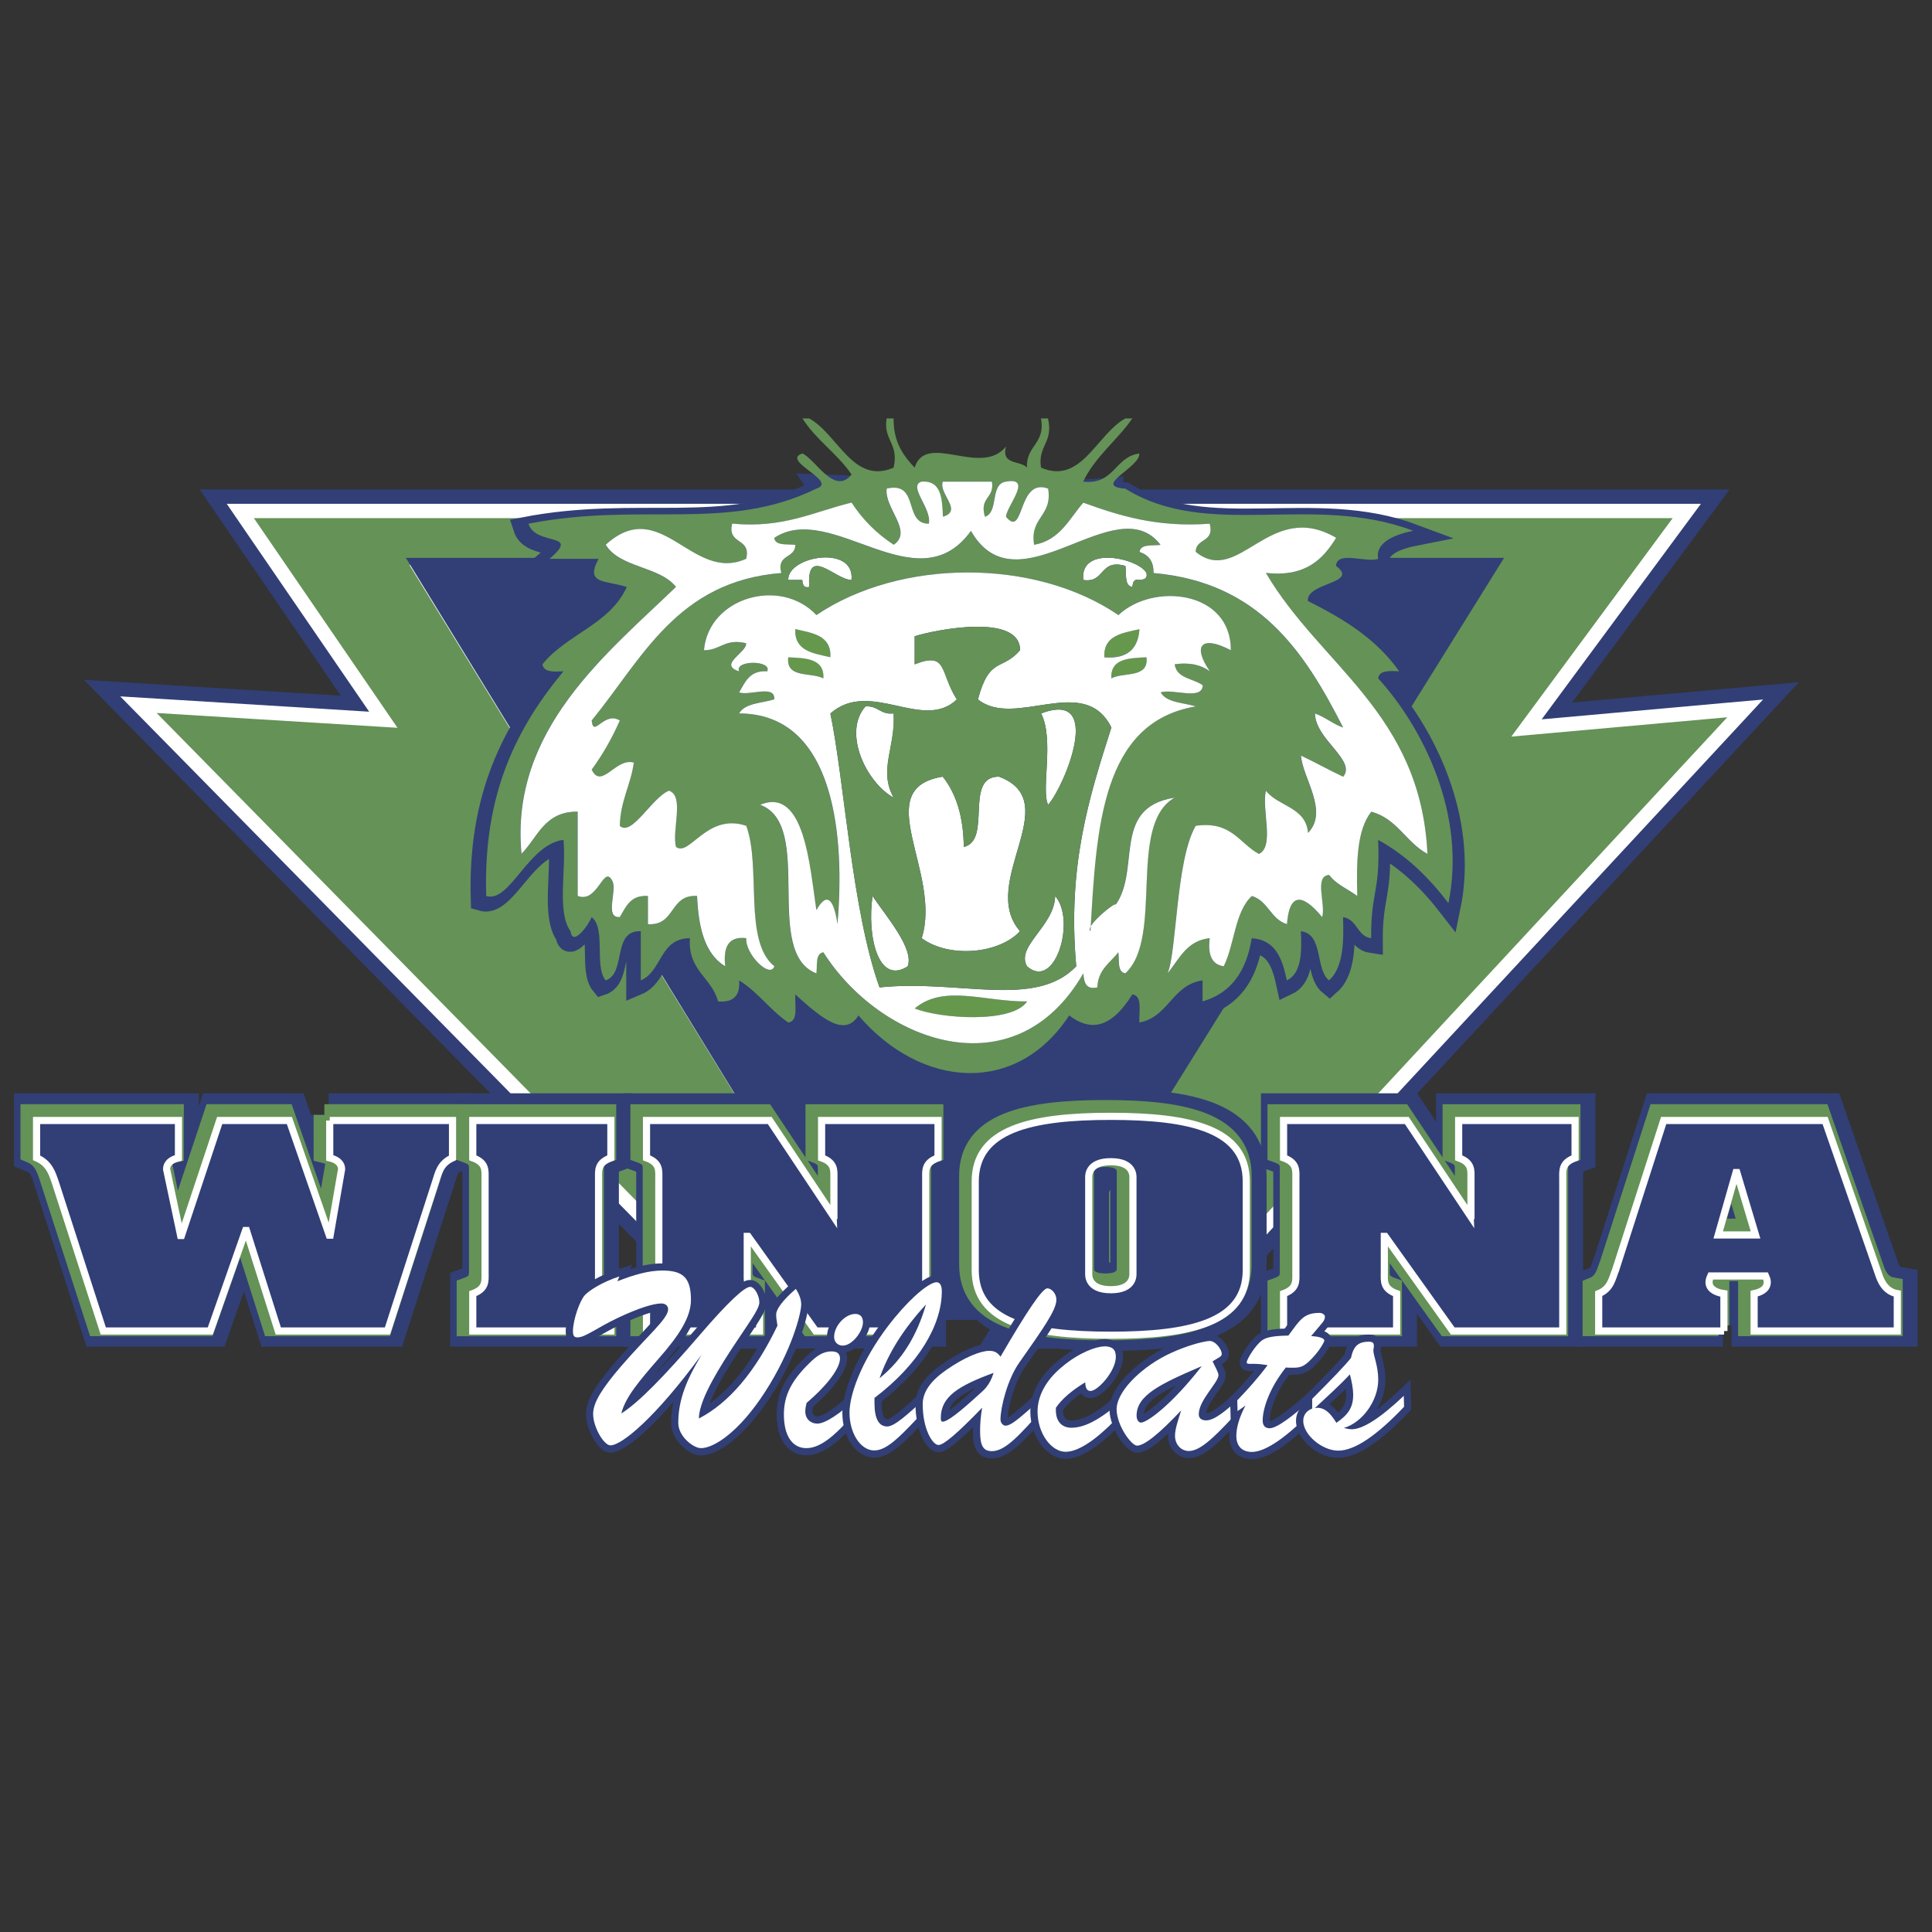 <?xml version="1.0" encoding="UTF-8"?>
<svg id="Layer_1" data-name="Layer 1" xmlns="http://www.w3.org/2000/svg" viewBox="0 0 270 270">
  <rect x="0" y="0" width="270" height="270" fill="#333333" stroke="none"/>
  <defs>
    <style>
      .cls-1, .cls-2, .cls-3, .cls-4, .cls-5, .cls-6, .cls-7, .cls-8 {
        fill-rule: evenodd;
      }

      .cls-1, .cls-2, .cls-4, .cls-9, .cls-10 {
        stroke: #313f76;
      }

      .cls-1, .cls-2, .cls-4, .cls-9, .cls-11 {
        stroke-width: 3px;
      }

      .cls-1, .cls-5, .cls-9 {
        fill: #65984c;
      }

      .cls-2, .cls-3, .cls-12 {
        fill: #fff;
      }

      .cls-13 {
        stroke: #fff;
      }

      .cls-13, .cls-6, .cls-10, .cls-14, .cls-11 {
        fill: #313f76;
      }

      .cls-7 {
        fill: #659257;
      }

      .cls-10 {
        stroke-width: 6px;
      }

      .cls-11 {
        stroke: #659257;
      }
    </style>
  </defs>
  <g>
    <g>
      <polygon class="cls-7" points="104.45 186.46 16.81 97.32 51.59 99.46 31.69 70.41 237.72 70.41 215.46 100.55 246.39 97.78 164.08 186.46 140.26 186.46 205.61 80.95 60.8 80.95 125.65 186.46 104.45 186.46"/>
      <path class="cls-14" d="M233.76,72.41l-22.55,30.53,30.18-2.7-78.17,84.23h-19.36s65.35-105.51,65.35-105.51H57.22l64.85,105.51h-16.78S21.89,99.64,21.89,99.64l33.66,2.07-20.07-29.3h198.28M241.69,68.41H27.9l4.29,6.26,15.44,22.55-25.49-1.57-10.41-.64,7.31,7.44,83.4,84.82,1.18,1.2h1.68s16.78,0,16.78,0h7.15s-3.75-6.09-3.75-6.09l-61.11-99.42h137.65l-61.57,99.41-3.78,6.11h7.18s19.36,0,19.36,0h1.74s1.19-1.28,1.19-1.28l78.17-84.23,7.09-7.63-10.37.93-21.32,1.91,17.27-23.37,4.71-6.38h0Z"/>
    </g>
    <g>
      <polygon class="cls-7" points="104.87 185.46 19.35 98.48 53.57 100.59 33.59 71.41 235.74 71.41 213.33 101.75 243.89 99.01 163.65 185.46 142.06 185.46 207.41 79.95 59.01 79.95 123.86 185.46 104.87 185.46"/>
      <path class="cls-12" d="M233.76,72.41l-22.55,30.53,30.18-2.7-78.17,84.23h-19.36s65.35-105.51,65.35-105.51H57.22l64.85,105.51h-16.78S21.89,99.64,21.89,99.64l33.66,2.07-20.07-29.3h198.28M237.72,70.41H31.69l2.14,3.13,17.76,25.92-29.58-1.82-5.21-.32,3.66,3.72,83.4,84.82.59.6h.84s16.78,0,16.78,0h3.58s-1.87-3.05-1.87-3.05l-62.98-102.47h144.82l-63.46,102.46-1.89,3.05h3.59s19.36,0,19.36,0h.87s.59-.64.59-.64l78.17-84.23,3.54-3.82-5.19.46-25.75,2.31,19.91-26.95,2.36-3.19h0Z"/>
    </g>
    <polygon class="cls-6" points="143.86 184.46 122.07 184.46 56.72 77.96 210.2 77.96 143.86 184.46"/>
  </g>
  <g>
    <path class="cls-2" d="M118.67,81.66c-2.23,0-6.36-4.98-5.93.98-.84.18-.93-.38-.99-.98h-1.97c-.12-3.35,9.42-4.97,8.89,0Z"/>
    <path class="cls-2" d="M160.15,80.68c.18.84-.38.93-.99.98-.84-.18-.93.38-.99.98-1.16-.16-.83-1.79-.99-2.94-3.69-1.05-2.82,2.44-5.93,1.96-.53-4.92,7.79-3.01,8.89-.98Z"/>
    <path class="cls-1" d="M110.77,88.53c2.41.55,5.08.84,4.94,3.93-2.41-.55-5.08-.84-4.94-3.93Z"/>
    <path class="cls-1" d="M154.22,92.46c-.14-3.09,2.53-3.37,4.94-3.93-.18,2.76-1.72,4.18-4.94,3.93Z"/>
    <path class="cls-1" d="M109.78,92.46c2.52.11,5.08.18,4.94,2.94-1.72-.91-5.3.03-4.94-2.94Z"/>
    <path class="cls-1" d="M160.15,92.46c.36,2.98-3.22,2.04-4.94,2.94-.14-2.76,2.42-2.83,4.94-2.94Z"/>
    <path class="cls-4" d="M119.66,94.42c-1.7,1.68,1.45,3.86-2.96,3.93.69-3.02.69-1.89,0-4.91.79.52,1.6,1.02,2.96.98Z"/>
    <path class="cls-2" d="M120.65,99.33c1.77-.12,2.08,1.2,3.95.98.28,4.76-2.18,7.87,0,11.78-3.92-2.17-7.18-9.17-3.95-12.76Z"/>
    <path class="cls-2" d="M146.32,113.08c-1.04-2.03.89-9.1-.99-12.76,8.91-3.39,3.33,10.12.99,12.76Z"/>
    <path class="cls-2" d="M131.51,109.15c1.9,2.37,2.92,5.61,2.96,9.82,4.03-.9-.03-9.85,4.94-9.82,9.5,3.5-2.97,14.84,2.96,21.6-2.98,3.18-9.96,3.79-13.83.98,2.92-9.15-7.5-20.93,2.96-22.58Z"/>
    <path class="cls-2" d="M121.63,125.84c1.86,2.77,5.91,7.37,4.94,9.82-4.21,2.7-5.73-4.41-4.94-9.82Z"/>
    <path class="cls-2" d="M147.31,125.84c2.96,3.31.03,13.29-3.95,9.82-1.63-2.83,3.84-5.59,3.95-9.82Z"/>
    <path class="cls-1" d="M143.36,140.56c-2.08,3.14-12.31,2.4-15.8.98,4.11-3.42,9.82-.91,15.8-.98Z"/>
    <path class="cls-9" d="M192.74,95.41c.17-1.14,1.56-1.07,2.96-.98-3.12-4.43-7.76-7.34-12.84-9.82-.27-2.64,7.34-2.42,3.95-4.91.12-2.17,4.19-.42,5.92-.98-.39-1.96,1.59-3.27,4.94-3.93-14.21-5.33-28.77,1.34-40.49-5.89-1.22-.09-1.66-.33-1.66-.67-4.46.37-8.93.5-13.42.5-.14,1.16-1.68,3.17-1.71,4.1,2.61,3.16,1.58-5.56,5.93-3.93.64,3.91-2.61,3.95-1.98,7.85,3.63-.64,4.92-3.62,6.91-5.89,5.08,1.82,10.33,3.48,17.78,2.94.72,2.68-1.96,1.98-1.97,3.93,6.09,4.92,10.36-7.42,19.75-1.96-1.88,3.04-4.34,5.51-9.88,4.91,7.67,12.99,21.77,19.59,22.71,39.26-3.01-1.59-4.26-4.93-7.9-5.89-2.04,2.55-2.09,7.08-1.98,11.78-1.32-.98-2.98-1.62-3.95-2.95-2.18.12-.42,4.16-.99,5.89-2.02-2.44-4.55-4.33-4.94.98-2.29-.66-2.64-3.26-4.94-3.93-2.4,2.19-2.42,6.75-3.95,9.82-1.74-.24-2.25-1.69-1.98-3.93-3.27.35-4.28,2.94-5.93,4.91,1.31-2.97,1.16-15.85,3.95-20.61,5.01-.72,6.11,2.43,8.89,3.93,2.24-1.04.38-6.17.99-8.83,1.73,2.21,5.63,2.26,5.93,5.89,2.97-3.02-.77-7.69-.99-10.8,2.02.94,3.91,2.01,5.92,2.94,1.91-2.28-3.93-5.22-3.95-8.83,1.46.51,2.49,1.45,3.95,1.96-5.44-10.62-11.83-20.31-26.66-21.6.04-1.68-.73-2.54-1.98-2.95.16-1.15,1.8-.83,2.96-.98-6.29-8.21-20.09,9.49-26.66-1.96-7.55,10.43-19.61-4.3-27.65.98.16,1.15,1.8.83,2.96.98-.01,1.95-2.69,1.25-1.98,3.93-14.65,1.14-19.56,11.97-26.66,20.61.24,2.53,1.7-1.35,3.95,0-1.11,2.5-2.43,4.79-3.95,6.87,1.39,2.86,3.4-1.74,5.93-.98-.44,3.16-1.89,5.32-1.98,8.83,1.65,1.58,4.52-3.96,6.91-4.91,2.23.73.39,5.51.99,7.85,1.88,1.48,4.33-4.81,9.87-2.94,2.15,5.72-.45,16.15,3.95,19.63-.61,1.79-4.13-1.7-3.95-3.93-2.6-.3-3.24,1.36-2.96,3.93-2.88-1.72-3.76-5.42-3.95-9.82-3.89-.27-3.02,4.2-6.91,3.93v-3.93c-2.47-.17-3.09,1.51-3.95,2.94-2.14.17-.45-3.48-.99-4.91-1.27-2.75-2.04,3.09-4.94,1.96v-11.78c-4.66-.05-5.61,3.58-7.9,5.89-1.64-17.34,12.01-27.98,21.73-37.3-2.33-2.92-7.88-2.64-9.88-5.89,7.79-7.05,12.15,5.39,19.75,1.96.74-3.02-2.71-1.89-1.97-4.91,7.27.68,11.49-1.67,16.79-2.94,1.56,2.38,3.53,4.34,5.93,5.89,2.77-1.88-1.36-5.12-.99-7.85,4.68-1.05,2.28,4.93,5.93,4.91.37-1.84-2.04-4.35-1.57-5.44-4.57-.19-9.13-.41-13.7-.57.32.45.28.84-.53,1.1-12.6,6.15-24.45,1.79-40.49,4.91,1.04,3.22,7.49,1.09,2.96,4.91h6.91c-2,3.61,1.01,2.97,3.95,3.93-2.33,5.21-8.48,6.62-11.85,10.8.17,1.14,1.56,1.07,2.96.98-6.4,7.71-11.32,16.89-10.86,31.41,3.35,1.01,5.87-7.23,10.86-7.85.4,4.18-.96,10.11.99,12.76.29,2.33,2.67-1.09,2.96-1.96,2.06,1.56.33,6.87,1.98,8.84,2.96-.98.83-7.03,4.94-6.87v6.87c3.01-1.26,2.64-5.88,6.91-5.89-.32,4.57,3.06,5.46,3.95,8.83,2.15.18,3.14-.8,2.96-2.94,2.65,1.62,4.37,4.16,6.91,5.89,1.46-.18.91-2.37.99-3.93,3.79,3.43,6.99,6.01,8.89,2.94,8.84,10.23,22.22,11.24,29.63,0,2.97,2.23,5.84,1.89,8.89-2.94,1.46.18.91,2.37.99,3.93,4.15-.78,4.59-5.26,8.89-5.89v2.94c4.09-1.17,6.18-4.32,6.91-8.83,3.4.22,4.3,2.92,4.94,5.89,2.01-.95,2.13-3.77,1.98-6.87,3.2.42,1.97,5.25,3.95,6.87,1.92-1.69,2.13-5.08,1.98-8.84,2.01.29,1.94,2.66,3.95,2.95-.05-6.56,1.29-6.35.99-13.74,4.04,2.21,7.16,5.32,9.88,8.84,2.57-12.38-3.6-24.56-9.88-31.41ZM160.15,80.68c.18.84-.38.93-.99.98-.84-.18-.93.38-.99.98-1.16-.16-.83-1.79-.99-2.94-3.69-1.05-2.82,2.44-5.93,1.96-.53-4.92,7.79-3.01,8.89-.98ZM118.67,81.66c-2.23,0-6.36-4.98-5.93.98-.84.18-.93-.38-.99-.98h-1.97c-.12-3.35,9.42-4.97,8.89,0ZM157.19,136.63c-1.16-.16-.83-1.79-.99-2.94-1.15,1.47-2.85,2.4-2.96,4.91-1.68.36-1.86-.77-1.98-1.96-9.69,16.69-28.64,9.47-36.54-2.94-1.16.16-.83,1.79-.99,2.94-7.61-2.91-.21-20.73-7.9-23.56,6.26-2.6,6.99,8.75,7.9,14.72,1.58-2.85,2.52-1.17,2.96,1.96,1.01-11.48-.04-29.41-13.83-29.45.84-1.46,3.18-1.42,4.94-1.96.17-2.13-3.5-.45-4.94-.98.86-1.44,1.48-3.11,3.95-2.94.71-1.59-4.66-1.59-3.95,0-3.03-.96,1.14-2.62.99-3.93-3.02-.71-3.6,1-5.92.98.61-7.36,10.74-10.29,15.8-4.91,11.78-7.91,30.7-7.98,42.47,0,4.87-4.59,15.84-3.43,15.8,4.91-4.08-2.12-5.47-.73-2.96,2.94-1.15-.82-2.65-1.29-4.94-.98.28,2.02,2.64,1.96,3.95,2.95-.12,2.17-4.19.42-5.93.98.84,1.46,3.18,1.42,4.94,1.96-13.05,2.2-13.95,16.47-14.78,30.82.62-1.26,3.78-3.67,3.51-3.06,3.6-5.01-.59-13.62,8.31-15-6.69,3.82-1.44,19.51-6.91,24.54Z"/>
    <path class="cls-2" d="M176.94,80.68c5.54.6,8-1.86,9.88-4.91-9.39-5.45-13.67,6.89-19.75,1.96.01-1.95,2.69-1.25,1.97-3.93-7.45.53-12.7-1.12-17.78-2.94-1.99,2.27-3.28,5.24-6.91,5.89-.64-3.91,2.61-3.95,1.98-7.85-4.35-1.64-3.32,7.09-5.93,3.93.03-.93,1.57-2.93,1.71-4.1-.95,0-1.9-.01-2.85-.03-.71,1.27-.31,3.65-1.83,4.12-.71-2.43.88-2.55,1.03-4.13-2.33-.04-4.67-.11-7.01-.19.15,1.65,2.64,3.58.05,4.32-.08-1.75-.16-3.5-1.14-4.36-.8-.03-1.61-.06-2.41-.1-.47,1.09,1.94,3.6,1.57,5.44-3.64.02-1.25-5.96-5.93-4.91-.37,2.74,3.76,5.97.99,7.85-2.39-1.55-4.37-3.51-5.93-5.89-5.3,1.27-9.52,3.62-16.79,2.94-.74,3.02,2.71,1.89,1.97,4.91-7.6,3.42-11.96-9.01-19.75-1.96,2,3.25,7.54,2.97,9.88,5.89-9.72,9.32-23.37,19.96-21.73,37.3,2.29-2.31,3.24-5.94,7.9-5.89v11.78c2.9,1.13,3.67-4.71,4.94-1.96.54,1.43-1.15,5.07.99,4.91.86-1.44,1.48-3.11,3.95-2.94v3.93c3.89.27,3.02-4.2,6.91-3.93.19,4.39,1.07,8.09,3.95,9.82-.28-2.57.36-4.22,2.96-3.93-.17,2.23,3.34,5.72,3.95,3.93-4.4-3.48-1.8-13.91-3.95-19.63-5.54-1.86-8,4.43-9.87,2.94-.6-2.35,1.24-7.12-.99-7.85-2.39.94-5.26,6.49-6.91,4.91.08-3.52,1.54-5.67,1.98-8.83-2.52-.76-4.54,3.84-5.93.98,1.52-2.08,2.84-4.37,3.95-6.87-2.25-1.35-3.71,2.53-3.95,0,7.11-8.64,12.01-19.48,26.66-20.61-.72-2.68,1.96-1.98,1.98-3.93-1.16-.15-2.8.17-2.96-.98,8.05-5.28,20.1,9.45,27.65-.98,6.57,11.45,20.37-6.25,26.66,1.96-1.16.15-2.8-.17-2.96.98,1.24.4,2.02,1.27,1.98,2.95,14.83,1.29,21.22,10.97,26.66,21.6-1.46-.51-2.49-1.45-3.95-1.96.02,3.62,5.86,6.55,3.95,8.83-2.02-.94-3.91-2-5.92-2.94.22,3.11,3.96,7.78.99,10.8-.3-3.63-4.2-3.68-5.93-5.89-.61,2.66,1.25,7.79-.99,8.83-2.78-1.49-3.88-4.65-8.89-3.93-2.79,4.76-2.64,17.64-3.95,20.61,1.64-1.97,2.65-4.56,5.93-4.91-.28,2.24.24,3.69,1.98,3.93,1.53-3.07,1.55-7.62,3.95-9.82,2.3.66,2.64,3.26,4.94,3.93.39-5.31,2.91-3.43,4.94-.98.57-1.72-1.19-5.77.99-5.89.97,1.33,2.63,1.96,3.95,2.95-.12-4.7-.07-9.23,1.98-11.78,3.64.96,4.89,4.3,7.9,5.89-.94-19.68-15.04-26.27-22.71-39.26Z"/>
    <path class="cls-2" d="M152.25,130.74c-.87-.89,5.52-5.63,2.96-2.94,4.63-4.86-.45-14.26,8.89-15.71-6.69,3.82-1.44,19.51-6.91,24.54-1.16-.16-.83-1.79-.99-2.94-1.15,1.47-2.85,2.4-2.96,4.91-1.68.36-1.86-.77-1.98-1.96-9.69,16.69-28.64,9.47-36.54-2.94-1.16.16-.83,1.79-.99,2.94-7.61-2.91-.21-20.73-7.9-23.56,6.26-2.6,6.99,8.75,7.9,14.72,1.58-2.85,2.52-1.17,2.96,1.96,1.01-11.48-.04-29.41-13.83-29.45.84-1.46,3.18-1.42,4.94-1.96.17-2.13-3.5-.45-4.94-.98.86-1.44,1.48-3.11,3.95-2.94.71-1.59-4.66-1.59-3.95,0-3.03-.96,1.14-2.62.99-3.93-3.02-.71-3.6,1-5.92.98.61-7.36,10.74-10.29,15.8-4.91,11.78-7.91,30.7-7.98,42.47,0,4.87-4.59,15.84-3.43,15.8,4.91-4.08-2.12-5.47-.73-2.96,2.94-1.15-.82-2.65-1.29-4.94-.98.28,2.02,2.64,1.96,3.95,2.95-.12,2.17-4.19.42-5.93.98.84,1.46,3.18,1.42,4.94,1.96-13.23,2.23-13.98,16.87-14.81,31.41ZM115.71,92.46c.14-3.09-2.53-3.37-4.94-3.93-.14,3.09,2.53,3.37,4.94,3.93ZM127.56,89.52v3.93c4.65-1.85,3.5,1.11,5.93,4.91-4.75,4.53-12.19-2.93-17.78,1.96,1.99,9.51,3.01,27.5,6.91,38.28,11.24-1.15,21.87,3.04,27.65-2.95-1.27-14.03,1.83-23.71,4.94-33.37-3.81-7.66-13.56.24-18.76-3.93,1.63-6.04,3.35-3.92,5.93-6.87.02-5.22-11.83-2.88-14.81-1.96ZM155.21,95.41c1.72-.91,5.3.03,4.94-2.94-2.52.11-5.08.18-4.94,2.94ZM159.16,88.53c-2.41.55-5.08.84-4.94,3.93,3.22.26,4.75-1.17,4.94-3.93ZM114.72,95.41c.14-2.76-2.42-2.83-4.94-2.94-.36,2.98,3.22,2.04,4.94,2.94ZM127.56,141.54c3.49,1.42,13.72,2.15,15.8-.98-5.98.07-11.69-2.44-15.8.98Z"/>
    <path class="cls-1" d="M142.37,91.48c-2.58,2.95-4.3.84-5.93,6.87,5.21,4.17,14.95-3.73,18.76,3.93-3.11,9.67-6.21,19.35-4.94,33.37-5.78,5.98-16.41,1.79-27.65,2.95-3.9-10.78-4.92-28.78-6.91-38.28,5.58-4.89,13.02,2.57,17.78-1.96-2.43-3.8-1.27-6.76-5.93-4.91v-3.93c2.98-.91,14.83-3.26,14.81,1.96ZM124.6,112.09c-2.18-3.91.28-7.02,0-11.78-1.87.22-2.18-1.11-3.95-.98-3.23,3.59.03,10.59,3.95,12.76ZM145.34,100.31c1.88,3.66-.05,10.73.99,12.76,2.34-2.64,7.92-16.15-.99-12.76ZM128.55,131.73c3.87,2.81,10.85,2.2,13.83-.98-5.93-6.76,6.54-18.09-2.96-21.6-4.97-.03-.91,8.92-4.94,9.82-.05-4.21-1.06-7.45-2.96-9.82-10.47,1.65-.04,13.43-2.96,22.58ZM126.57,135.65c.97-2.45-3.08-7.05-4.94-9.82-.79,5.41.72,12.52,4.94,9.82ZM143.36,135.65c3.98,3.47,6.91-6.5,3.95-9.82-.11,4.23-5.58,6.98-3.95,9.82Z"/>
  </g>
  <path class="cls-3" d="M118.99,81.05c-2.22,0-6.33-4.98-5.89.98-.84.18-.93-.38-.98-.98h-1.96c-.12-3.35,9.36-4.97,8.84,0Z"/>
  <path class="cls-3" d="M160.22,80.07c.18.84-.38.93-.98.98-.83-.18-.93.38-.98.98-1.15-.16-.83-1.79-.98-2.94-3.67-1.05-2.8,2.44-5.89,1.96-.53-4.92,7.74-3.01,8.83-.98Z"/>
  <path class="cls-5" d="M111.14,87.93c2.39.55,5.05.84,4.91,3.93-2.39-.55-5.05-.84-4.91-3.93Z"/>
  <path class="cls-5" d="M154.33,91.85c-.14-3.09,2.52-3.37,4.91-3.93-.18,2.76-1.71,4.18-4.91,3.93Z"/>
  <path class="cls-5" d="M110.16,91.85c2.5.11,5.05.18,4.91,2.94-1.71-.91-5.27.03-4.91-2.94Z"/>
  <path class="cls-5" d="M160.22,91.85c.36,2.98-3.2,2.04-4.91,2.94-.14-2.76,2.4-2.83,4.91-2.94Z"/>
  <path class="cls-8" d="M119.97,93.81c-1.69,1.68,1.44,3.86-2.94,3.93.69-3.02.69-1.89,0-4.91.79.52,1.59,1.02,2.94.98Z"/>
  <path class="cls-3" d="M120.96,98.72c1.76-.12,2.07,1.2,3.93.98.28,4.76-2.16,7.87,0,11.78-3.89-2.17-7.14-9.17-3.93-12.76Z"/>
  <path class="cls-3" d="M146.48,112.47c-1.03-2.03.89-9.1-.98-12.76,8.85-3.39,3.31,10.12.98,12.76Z"/>
  <path class="cls-3" d="M131.75,108.54c1.89,2.37,2.9,5.61,2.94,9.82,4.01-.9-.03-9.85,4.91-9.82,9.44,3.5-2.95,14.84,2.95,21.6-2.96,3.18-9.9,3.79-13.74.98,2.9-9.15-7.46-20.93,2.95-22.58Z"/>
  <path class="cls-3" d="M121.94,125.23c1.85,2.77,5.87,7.37,4.91,9.82-4.19,2.7-5.7-4.41-4.91-9.82Z"/>
  <path class="cls-3" d="M147.46,125.23c2.94,3.31.03,13.29-3.93,9.82-1.62-2.83,3.82-5.59,3.93-9.82Z"/>
  <path class="cls-5" d="M143.53,139.95c-2.07,3.14-12.24,2.4-15.71.98,4.09-3.42,9.77-.91,15.71-.98Z"/>
  <path class="cls-7" d="M112.12,58.48h.98c3.99,2.2,6.16,9.32,11.78,6.87.79-3.4-1.46-3.77-.98-6.87h.98c-.03,3.3,1.35,5.19,2.94,6.87,1.59-5.07,9.27,1.38,12.76-2.94-.68,2.64,2.03,1.9,2.94,2.94-.16-3.11,2.61-3.28,1.96-6.87h.98c.79,3.41-1.46,3.77-.98,6.87,5.62,2.45,7.79-4.67,11.78-6.87h.98c-2.14,3.09-5.17,5.3-6.87,8.83,4.4.48,4.38-3.47,7.85-3.93.13,1.97-6.67,4.56-1.96,4.91,11.65,7.23,26.12.56,40.25,5.89-3.33.66-5.3,1.97-4.91,3.93-1.73.56-5.77-1.19-5.89.98,3.37,2.49-4.2,2.27-3.93,4.91,5.04,2.48,9.66,5.39,12.76,9.82-1.39-.08-2.78-.16-2.94.98,6.24,6.85,12.37,19.03,9.82,31.41-2.7-3.52-5.8-6.63-9.82-8.83.3,7.4-1.03,7.18-.98,13.74-2-.29-1.92-2.66-3.93-2.95.15,3.75-.05,7.15-1.96,8.84-1.97-1.63-.74-6.46-3.93-6.87.16,3.1.03,5.92-1.96,6.87-.63-2.97-1.53-5.67-4.91-5.89-.72,4.51-2.81,7.66-6.87,8.83v-2.94c-4.27.63-4.71,5.1-8.83,5.89-.08-1.55.47-3.74-.98-3.93-3.03,4.84-5.88,5.17-8.83,2.94-7.36,11.24-20.67,10.23-29.45,0-1.89,3.06-5.07.48-8.83-2.94-.08,1.55.47,3.74-.98,3.93-2.53-1.73-4.24-4.27-6.87-5.89.18,2.14-.8,3.12-2.94,2.94-.88-3.37-4.24-4.27-3.93-8.83-4.25,0-3.88,4.63-6.87,5.89v-6.87c-4.08-.16-1.96,5.89-4.91,6.87-1.63-1.97.08-7.28-1.96-8.84-.29.87-2.66,4.3-2.95,1.96-1.93-2.65-.58-8.58-.98-12.76-4.96.62-7.47,8.86-10.8,7.85-.46-14.52,4.43-23.71,10.8-31.41-1.39.08-2.78.16-2.94-.98,3.35-4.18,9.46-5.59,11.78-10.8-2.92-.96-5.92-.32-3.93-3.93h-6.87c4.5-3.82-1.91-1.69-2.94-4.91,15.94-3.12,27.72,1.24,40.25-4.91,3.12-1.02-5.09-3.89-1.96-4.91,1.85.83,4.45,5.93,6.87,2.95-1.98-2.93-4.97-4.84-6.87-7.85ZM128.81,67.31c-2.05.57,1.42,3.71.98,5.89-3.62.02-1.24-5.96-5.89-4.91-.37,2.73,3.74,5.97.98,7.85-2.38-1.55-4.34-3.51-5.89-5.89-5.27,1.27-9.46,3.62-16.69,2.94-.73,3.02,2.69,1.89,1.96,4.91-7.55,3.42-11.89-9.01-19.63-1.96,1.99,3.25,7.5,2.97,9.82,5.89-9.66,9.32-23.23,19.96-21.59,37.3,2.27-2.31,3.22-5.94,7.85-5.89v11.78c2.88,1.13,3.65-4.71,4.91-1.96.54,1.43-1.15,5.07.98,4.91.85-1.44,1.47-3.11,3.93-2.94v3.93c3.87.27,3-4.2,6.87-3.93.19,4.39,1.07,8.09,3.93,9.82-.28-2.57.36-4.22,2.94-3.93-.17,2.23,3.32,5.72,3.93,3.93-4.37-3.48-1.79-13.91-3.93-19.63-5.51-1.86-7.95,4.43-9.82,2.94-.6-2.35,1.23-7.12-.98-7.85-2.38.94-5.23,6.49-6.87,4.91.08-3.52,1.53-5.67,1.96-8.83-2.51-.76-4.51,3.84-5.89.98,1.52-2.08,2.82-4.37,3.93-6.87-2.24-1.35-3.69,2.53-3.93,0,7.06-8.64,11.94-19.48,26.5-20.61-.72-2.68,1.95-1.98,1.96-3.93-1.16-.15-2.79.17-2.95-.98,8-5.28,19.98,9.45,27.49-.98,6.53,11.45,20.25-6.25,26.5,1.96-1.15.15-2.79-.17-2.94.98,1.23.4,2.01,1.27,1.96,2.95,14.74,1.29,21.1,10.97,26.5,21.6-1.45-.51-2.47-1.45-3.93-1.96.02,3.62,5.82,6.55,3.93,8.83-2.01-.94-3.88-2-5.89-2.95.21,3.11,3.93,7.78.98,10.8-.3-3.63-4.17-3.68-5.89-5.89-.61,2.66,1.25,7.79-.98,8.83-2.76-1.49-3.86-4.65-8.83-3.93-2.78,4.76-2.62,17.64-3.93,20.61,1.63-1.97,2.64-4.56,5.89-4.91-.27,2.24.24,3.69,1.96,3.93,1.52-3.07,1.54-7.62,3.93-9.82,2.28.66,2.63,3.26,4.91,3.93.39-5.31,2.9-3.43,4.91-.98.56-1.72-1.19-5.77.98-5.89.96,1.33,2.62,1.96,3.93,2.94-.12-4.7-.06-9.23,1.96-11.78,3.62.96,4.86,4.3,7.85,5.89-.94-19.68-14.95-26.27-22.58-39.26,5.51.6,7.95-1.86,9.82-4.91-9.33-5.45-13.58,6.89-19.63,1.96.01-1.95,2.68-1.25,1.96-3.93-7.4.53-12.62-1.12-17.67-2.94-1.98,2.27-3.26,5.24-6.87,5.89-.63-3.91,2.6-3.95,1.96-7.85-4.32-1.64-3.3,7.09-5.89,3.93.05-1.47,3.83-5.6,0-4.91-2.3.32-.95,4.28-2.95,4.91-.81-2.77,1.38-2.54.98-4.91h-6.87c-.59,1.75,2.88,4.08,0,4.91-.11-2.5-.19-5.05-2.95-4.91ZM110.16,81.05h1.96c.06.6.15,1.16.98.98-.44-5.96,3.67-.98,5.89-.98.53-4.97-8.96-3.35-8.84,0ZM151.39,81.05c3.09.47,2.22-3.01,5.89-1.96.15,1.15-.17,2.79.98,2.94.06-.6.15-1.16.98-.98.6-.06,1.16-.15.98-.98-1.09-2.03-9.37-3.94-8.83.98ZM167.09,98.72c-1.75-.54-4.08-.5-4.91-1.96,1.73-.56,5.77,1.19,5.89-.98-1.3-.99-3.65-.93-3.93-2.95,2.28-.31,3.77.16,4.91.98-2.49-3.68-1.11-5.06,2.94-2.94.04-8.34-10.86-9.5-15.71-4.91-11.69-7.98-30.5-7.91-42.21,0-5.03-5.38-15.09-2.45-15.71,4.91,2.31.02,2.89-1.69,5.89-.98.15,1.31-3.99,2.96-.98,3.93-.7-1.59,4.63-1.59,3.93,0-2.46-.17-3.07,1.51-3.93,2.94,1.43.54,5.07-1.15,4.91.98-1.75.54-4.08.5-4.91,1.96,13.71.04,14.75,17.97,13.74,29.45-.44-3.13-1.38-4.81-2.94-1.96-.91-5.98-1.63-17.32-7.85-14.72,7.64,2.83.29,20.65,7.85,23.56.15-1.15-.17-2.79.98-2.94,7.86,12.41,26.69,19.63,36.32,2.94.11,1.2.29,2.32,1.96,1.96.11-2.51,1.8-3.44,2.94-4.91.15,1.15-.17,2.79.98,2.94,5.44-5.03.22-20.72,6.87-24.54-9.28,1.45-4.23,10.85-8.83,15.71,2.54-2.69-3.81,2.06-2.94,2.94.83-14.55,1.58-29.18,14.72-31.41Z"/>
  <path class="cls-3" d="M131.75,72.22c2.88-.83-.59-3.16,0-4.91h6.87c.4,2.37-1.79,2.13-.98,4.91,1.99-.63.65-4.59,2.95-4.91,3.83-.69.05,3.44,0,4.91,2.59,3.16,1.57-5.56,5.89-3.93.63,3.91-2.6,3.95-1.96,7.85,3.61-.64,4.89-3.62,6.87-5.89,5.05,1.82,10.27,3.48,17.67,2.94.71,2.68-1.95,1.98-1.96,3.93,6.05,4.92,10.3-7.42,19.63-1.96-1.87,3.04-4.31,5.51-9.82,4.91,7.63,12.99,21.64,19.59,22.58,39.26-2.99-1.59-4.23-4.93-7.85-5.89-2.03,2.55-2.08,7.08-1.96,11.78-1.31-.98-2.96-1.62-3.93-2.94-2.17.12-.42,4.16-.98,5.89-2.01-2.44-4.52-4.33-4.91.98-2.28-.66-2.63-3.26-4.91-3.93-2.39,2.19-2.41,6.75-3.93,9.82-1.73-.24-2.24-1.69-1.96-3.93-3.25.35-4.26,2.94-5.89,4.91,1.3-2.97,1.15-15.85,3.93-20.61,4.98-.72,6.07,2.43,8.83,3.93,2.23-1.04.37-6.17.98-8.83,1.72,2.21,5.59,2.26,5.89,5.89,2.95-3.02-.77-7.69-.98-10.8,2,.94,3.88,2.01,5.89,2.95,1.9-2.28-3.9-5.22-3.93-8.83,1.45.51,2.47,1.45,3.93,1.96-5.41-10.63-11.76-20.31-26.5-21.6.04-1.68-.73-2.54-1.96-2.95.16-1.15,1.79-.83,2.94-.98-6.25-8.21-19.97,9.49-26.5-1.96-7.5,10.43-19.49-4.3-27.49.98.16,1.15,1.79.83,2.95.98-.01,1.95-2.68,1.25-1.96,3.93-14.57,1.14-19.44,11.97-26.5,20.61.24,2.53,1.69-1.35,3.93,0-1.1,2.5-2.41,4.79-3.93,6.87,1.38,2.86,3.38-1.74,5.89-.98-.44,3.16-1.88,5.32-1.96,8.83,1.64,1.58,4.49-3.96,6.87-4.91,2.21.73.38,5.51.98,7.85,1.87,1.48,4.31-4.81,9.82-2.94,2.13,5.72-.44,16.15,3.93,19.63-.61,1.79-4.1-1.7-3.93-3.93-2.59-.3-3.22,1.36-2.94,3.93-2.86-1.72-3.74-5.42-3.93-9.82-3.87-.27-3,4.2-6.87,3.93v-3.93c-2.46-.17-3.07,1.51-3.93,2.94-2.13.17-.44-3.48-.98-4.91-1.26-2.75-2.03,3.09-4.91,1.96v-11.78c-4.64-.05-5.58,3.58-7.85,5.89-1.63-17.34,11.94-27.98,21.59-37.3-2.32-2.92-7.83-2.64-9.82-5.89,7.74-7.05,12.08,5.39,19.63,1.96.73-3.02-2.69-1.89-1.96-4.91,7.22.68,11.42-1.67,16.69-2.94,1.55,2.38,3.51,4.34,5.89,5.89,2.76-1.88-1.35-5.12-.98-7.85,4.65-1.05,2.27,4.93,5.89,4.91.43-2.18-3.03-5.32-.98-5.89,2.76-.14,2.83,2.4,2.95,4.91Z"/>
  <path class="cls-3" d="M152.37,130.13c-.87-.89,5.49-5.63,2.94-2.94,4.6-4.86-.44-14.26,8.83-15.71-6.65,3.82-1.43,19.51-6.87,24.54-1.15-.16-.83-1.79-.98-2.94-1.14,1.47-2.84,2.4-2.94,4.91-1.67.36-1.85-.77-1.96-1.96-9.63,16.69-28.46,9.47-36.32-2.94-1.15.16-.83,1.79-.98,2.94-7.56-2.91-.21-20.73-7.85-23.56,6.22-2.6,6.94,8.75,7.85,14.72,1.57-2.85,2.51-1.17,2.94,1.96,1.01-11.48-.04-29.41-13.74-29.45.83-1.46,3.16-1.42,4.91-1.96.17-2.13-3.48-.45-4.91-.98.85-1.44,1.47-3.11,3.93-2.94.7-1.59-4.63-1.59-3.93,0-3.01-.96,1.13-2.62.98-3.93-3-.71-3.58,1-5.89.98.61-7.36,10.68-10.29,15.71-4.91,11.7-7.91,30.52-7.98,42.21,0,4.85-4.59,15.75-3.43,15.71,4.91-4.05-2.12-5.44-.73-2.94,2.94-1.14-.82-2.63-1.29-4.91-.98.27,2.02,2.62,1.96,3.93,2.95-.12,2.17-4.16.42-5.89.98.83,1.46,3.16,1.42,4.91,1.96-13.15,2.23-13.89,16.86-14.72,31.41ZM116.05,91.85c.14-3.09-2.52-3.37-4.91-3.93-.14,3.09,2.52,3.37,4.91,3.93ZM127.83,88.91v3.93c4.63-1.85,3.48,1.11,5.89,4.91-4.73,4.53-12.12-2.93-17.67,1.96,1.98,9.5,2.99,27.5,6.87,38.28,11.17-1.15,21.74,3.04,27.49-2.95-1.27-14.03,1.82-23.71,4.91-33.37-3.79-7.66-13.47.24-18.65-3.93,1.62-6.04,3.33-3.92,5.89-6.87.02-5.22-11.76-2.88-14.72-1.96ZM155.31,94.8c1.71-.91,5.27.03,4.91-2.94-2.5.11-5.05.18-4.91,2.94ZM159.24,87.93c-2.39.55-5.05.84-4.91,3.93,3.2.26,4.73-1.17,4.91-3.93ZM115.07,94.8c.14-2.76-2.4-2.83-4.91-2.94-.36,2.98,3.2,2.04,4.91,2.94ZM127.83,140.93c3.47,1.42,13.64,2.16,15.71-.98-5.94.07-11.62-2.44-15.71.98Z"/>
  <path class="cls-7" d="M142.55,90.87c-2.56,2.95-4.27.84-5.89,6.87,5.18,4.17,14.86-3.73,18.65,3.93-3.09,9.67-6.17,19.35-4.91,33.37-5.74,5.98-16.31,1.79-27.49,2.95-3.88-10.78-4.89-28.78-6.87-38.28,5.55-4.89,12.94,2.57,17.67-1.96-2.42-3.8-1.26-6.76-5.89-4.91v-3.93c2.96-.91,14.74-3.26,14.72,1.96ZM124.88,111.48c-2.16-3.91.28-7.02,0-11.78-1.86.22-2.17-1.11-3.93-.98-3.21,3.59.03,10.59,3.93,12.76ZM145.5,99.7c1.87,3.66-.05,10.73.98,12.76,2.33-2.64,7.87-16.15-.98-12.76ZM128.81,131.12c3.85,2.81,10.78,2.2,13.74-.98-5.89-6.76,6.5-18.09-2.95-21.6-4.94-.03-.9,8.92-4.91,9.82-.05-4.21-1.06-7.45-2.94-9.82-10.4,1.65-.04,13.43-2.95,22.58ZM126.85,135.04c.96-2.45-3.06-7.05-4.91-9.82-.79,5.41.72,12.52,4.91,9.82ZM143.53,135.04c3.95,3.47,6.87-6.5,3.93-9.82-.11,4.23-5.54,6.98-3.93,9.82Z"/>
  <g>
    <g>
      <path class="cls-10" d="M45.93,155.79h17.16v5.22c-1.78.82-1.96,2.16-2.38,3.4l-6.71,20.8h-15.26l-4.45-14.04h-.12l-4.93,14.04h-14.96l-6.71-20.8c-.42-1.2-.83-2.64-2.61-3.4v-5.22h19.83v5.22c-1.13.27-1.66.86-1.66,1.58l1.96,9.27h.12l5.34-16.07h9.74l5.58,16.03h.12l1.6-9.23c0-.72-.53-1.31-1.66-1.58v-5.22Z"/>
      <path class="cls-10" d="M67.63,163.89c0-1.1.18-2.2-1.72-2.88v-5.22h19.3v5.22c-1.9.69-1.72,1.79-1.72,2.88v13.22c0,1.1-.18,2.2,1.72,2.88v5.22h-19.3v-5.22c1.9-.69,1.72-1.78,1.72-2.88v-13.22Z"/>
      <path class="cls-10" d="M116.26,169.07h.12v-5.18c0-1.1.18-2.2-1.72-2.88v-5.22h16.27v5.22c-1.9.69-1.72,1.79-1.72,2.88v21.32h-15.38l-9.44-13.22h-.12v5.12c0,1.1-.18,2.2,1.72,2.88v5.22h-15.8v-5.22c1.9-.69,1.72-1.78,1.72-2.88v-13.22c0-1.1.18-2.2-1.72-2.88v-5.22h17.22l8.85,13.29Z"/>
      <path class="cls-10" d="M174.01,176.69c0,7.28-7.72,9.1-18.94,9.1s-18.94-1.82-18.94-9.1v-12.39c0-7.28,7.72-9.1,18.94-9.1s18.94,1.82,18.94,9.1v12.39ZM151.99,177.14c0,.21-.18,2.3,3.09,2.3s3.09-2.09,3.09-2.3v-13.32c0-.2.18-2.27-3.09-2.27s-3.09,2.06-3.09,2.27v13.32Z"/>
      <path class="cls-10" d="M205.29,169.07h.12v-5.18c0-1.1.18-2.2-1.72-2.88v-5.22h16.27v5.22c-1.9.69-1.72,1.79-1.72,2.88v21.32h-15.38l-9.44-13.22h-.12v5.12c0,1.1-.18,2.2,1.72,2.88v5.22h-15.8v-5.22c1.9-.69,1.72-1.78,1.72-2.88v-13.22c0-1.1.18-2.2-1.72-2.88v-5.22h17.22l8.85,13.29Z"/>
      <path class="cls-10" d="M240.78,185.21h-17.52v-5.22c1.72-.69,1.9-2.2,2.37-3.33l6.71-20.87h22.56l7.42,21.32c.3.93.89,2.57,2.67,2.88v5.22h-20.01v-5.22c1.25-.27,1.84-.82,1.84-1.61,0-.31-.12-.58-.24-.86h-7.66c-.12.27-.24.58-.24.86,0,.82.71,1.41,2.08,1.61v5.22ZM245.18,171.78l-2.61-8.72h-.12l-2.49,8.72h5.22Z"/>
    </g>
    <g>
      <path class="cls-11" d="M45.33,155.81h17.16v5.22c-1.78.82-1.96,2.16-2.38,3.4l-6.71,20.8h-15.26l-4.45-14.04h-.12l-4.93,14.04h-14.96l-6.71-20.8c-.42-1.2-.83-2.65-2.61-3.4v-5.22h19.83v5.22c-1.13.27-1.66.86-1.66,1.58l1.96,9.27h.12l5.34-16.07h9.74l5.58,16.03h.12l1.6-9.23c0-.72-.53-1.31-1.66-1.58v-5.22Z"/>
      <path class="cls-11" d="M67.04,163.92c0-1.1.18-2.2-1.72-2.88v-5.22h19.3v5.22c-1.9.69-1.72,1.79-1.72,2.88v13.22c0,1.1-.18,2.2,1.72,2.88v5.22h-19.3v-5.22c1.9-.69,1.72-1.79,1.72-2.88v-13.22Z"/>
      <path class="cls-11" d="M115.67,169.1h.12v-5.18c0-1.1.18-2.2-1.72-2.88v-5.22h16.27v5.22c-1.9.69-1.72,1.79-1.72,2.88v21.32h-15.38l-9.44-13.22h-.12v5.12c0,1.1-.18,2.2,1.72,2.88v5.22h-15.8v-5.22c1.9-.69,1.72-1.79,1.72-2.88v-13.22c0-1.1.18-2.2-1.72-2.88v-5.22h17.22l8.85,13.29Z"/>
      <path class="cls-11" d="M173.42,176.72c0,7.28-7.72,9.1-18.94,9.1s-18.94-1.82-18.94-9.1v-12.39c0-7.28,7.72-9.1,18.94-9.1s18.94,1.82,18.94,9.1v12.39ZM151.39,177.17c0,.21-.18,2.3,3.09,2.3s3.09-2.09,3.09-2.3v-13.32c0-.21.18-2.27-3.09-2.27s-3.09,2.06-3.09,2.27v13.32Z"/>
      <path class="cls-11" d="M204.7,169.1h.12v-5.18c0-1.1.18-2.2-1.72-2.88v-5.22h16.27v5.22c-1.9.69-1.72,1.79-1.72,2.88v21.32h-15.38l-9.44-13.22h-.12v5.12c0,1.1-.18,2.2,1.72,2.88v5.22h-15.8v-5.22c1.9-.69,1.72-1.79,1.72-2.88v-13.22c0-1.1.18-2.2-1.72-2.88v-5.22h17.22l8.85,13.29Z"/>
      <path class="cls-11" d="M240.19,185.23h-17.52v-5.22c1.72-.69,1.9-2.2,2.38-3.33l6.71-20.87h22.56l7.42,21.32c.3.93.89,2.57,2.67,2.88v5.22h-20.01v-5.22c1.24-.27,1.84-.82,1.84-1.61,0-.31-.12-.58-.24-.86h-7.66c-.12.27-.24.58-.24.86,0,.82.71,1.41,2.08,1.61v5.22ZM244.58,171.81l-2.61-8.72h-.12l-2.49,8.72h5.22Z"/>
    </g>
    <g>
      <path class="cls-13" d="M46.08,156.59h17.16v5.22c-1.78.82-1.96,2.16-2.38,3.4l-6.71,20.8h-15.26l-4.45-14.04h-.12l-4.93,14.04h-14.96l-6.71-20.8c-.42-1.2-.83-2.65-2.61-3.4v-5.22h19.83v5.22c-1.13.27-1.66.86-1.66,1.58l1.96,9.27h.12l5.34-16.07h9.74l5.58,16.03h.12l1.6-9.23c0-.72-.53-1.31-1.66-1.58v-5.22Z"/>
      <path class="cls-13" d="M67.79,164.69c0-1.1.18-2.2-1.72-2.88v-5.22h19.3v5.22c-1.9.69-1.72,1.79-1.72,2.88v13.22c0,1.1-.18,2.2,1.72,2.88v5.22h-19.3v-5.22c1.9-.69,1.72-1.79,1.72-2.88v-13.22Z"/>
      <path class="cls-13" d="M116.42,169.87h.12v-5.18c0-1.1.18-2.2-1.72-2.88v-5.22h16.27v5.22c-1.9.69-1.72,1.79-1.72,2.88v21.32h-15.38l-9.44-13.22h-.12v5.12c0,1.1-.18,2.2,1.72,2.88v5.22h-15.8v-5.22c1.9-.69,1.72-1.79,1.72-2.88v-13.22c0-1.1.18-2.2-1.72-2.88v-5.22h17.22l8.85,13.29Z"/>
      <path class="cls-13" d="M174.17,177.5c0,7.28-7.72,9.1-18.94,9.1s-18.94-1.82-18.94-9.1v-12.39c0-7.28,7.72-9.1,18.94-9.1s18.94,1.82,18.94,9.1v12.39ZM152.15,177.94c0,.21-.18,2.3,3.09,2.3s3.09-2.09,3.09-2.3v-13.32c0-.21.18-2.27-3.09-2.27s-3.09,2.06-3.09,2.27v13.32Z"/>
      <path class="cls-13" d="M205.45,169.87h.12v-5.18c0-1.1.18-2.2-1.72-2.88v-5.22h16.27v5.22c-1.9.69-1.72,1.79-1.72,2.88v21.32h-15.38l-9.44-13.22h-.12v5.12c0,1.1-.18,2.2,1.72,2.88v5.22h-15.8v-5.22c1.9-.69,1.72-1.79,1.72-2.88v-13.22c0-1.1.18-2.2-1.72-2.88v-5.22h17.22l8.85,13.29Z"/>
      <path class="cls-13" d="M240.94,186.01h-17.52v-5.22c1.72-.69,1.9-2.2,2.37-3.33l6.71-20.87h22.56l7.42,21.32c.3.93.89,2.57,2.67,2.88v5.22h-20.01v-5.22c1.25-.27,1.84-.82,1.84-1.61,0-.31-.12-.58-.24-.86h-7.66c-.12.27-.24.58-.24.86,0,.82.71,1.41,2.08,1.61v5.22ZM245.34,172.59l-2.61-8.72h-.12l-2.49,8.72h5.22Z"/>
    </g>
  </g>
  <g>
    <g>
      <path class="cls-12" d="M97.95,202.88c-1.38,0-3.67-1.88-3.67-4.03,0-1.8.35-3.46.97-5.09-4.88,6-8.42,8.73-9.95,8.73-1.36,0-2.92-2.96-2.92-4.89s1.59-4.13,3.97-6.92c1.31-1.52,2.54-2.83,3.53-3.87,1.67-1.77,2.99-3.17,2.99-3.83,0-.09,0-.32-.46-.32-1.07,0-3.27.74-5.88,1.98-1.16.55-2.12,1.1-2.9,1.54-1.29.73-2.14,1.22-2.92,1.22s-1.14-.46-1.14-1.36c0-1.64.97-4.52,1.81-5.41.71-.75,2.58-1.93,5.02-2.73l1.04-.34-.26.62c2.15-.77,3.84-1.12,5.37-1.12,3.26,0,4.53,1.29,4.53,4.6,0,2.34-1.37,4.84-4.73,8.64-1.94,2.23-3.56,4.1-4.45,5.85,2.19-1.75,5.27-4.96,9.51-9.9,5.93-6.91,7.03-6.91,7.44-6.91,1.03,0,1.78,1.6,1.78,2.67,0,.87-.83,2.11-2.5,4.59-.44.66-.93,1.39-1.47,2.21-2.6,3.97-3.98,6.67-4.37,8.51,3.77-2.26,7-6.24,9.85-12.14-.1-.61-.16-1.08-.16-1.5,0-1.17,1.59-2.79,2.92-3.94l.44-.38.31.49c.56.88.83,1.67.83,2.44,0,1.21-1.22,6.43-5.14,12.5-3.6,5.58-7.3,8.07-9.37,8.07Z"/>
      <path class="cls-14" d="M92.53,177.56c2.82,0,4.03.89,4.03,4.1,0,2.39-1.6,4.92-4.6,8.31-2.6,3-4.56,5.28-5.13,7.56,2.35-1.46,5.95-5.13,10.95-10.95,3.85-4.49,6.24-6.74,7.06-6.74.61,0,1.28,1.21,1.28,2.17s-1.5,2.89-3.89,6.53c-2.96,4.53-4.53,7.67-4.56,9.7,4.24-2.21,7.88-6.52,10.98-12.98-.11-.64-.18-1.14-.18-1.57,0-.71.89-1.96,2.75-3.57.5.78.75,1.5.75,2.18,0,1.21-1.28,6.38-5.06,12.23-3.57,5.53-7.1,7.85-8.95,7.85-1.03,0-3.17-1.61-3.17-3.53,0-3.35,1.25-6.17,3.25-9.52-6.45,8.81-11.16,12.66-12.73,12.66-.93,0-2.42-2.57-2.42-4.39,0-1.64,1.35-3.67,3.85-6.6,3.71-4.31,6.63-6.7,6.63-8.02,0-.46-.32-.82-.96-.82-1.07,0-3.17.64-6.1,2.03-2.92,1.39-4.53,2.71-5.6,2.71-.46,0-.64-.21-.64-.86,0-1.57.96-4.31,1.68-5.06.57-.61,2.32-1.78,4.81-2.6l-.28.68c2.35-.93,4.39-1.5,6.28-1.5M92.53,176.56c-1.32,0-2.75.25-4.47.79l.26-.61-2.08.69c-2.52.83-4.48,2.07-5.23,2.87-.93.97-1.95,3.98-1.95,5.75s1.15,1.86,1.64,1.86c.91,0,1.8-.51,3.16-1.28.81-.46,1.73-.98,2.87-1.52,2.89-1.37,4.75-1.9,5.58-1.93-.28.64-1.61,2.04-2.79,3.3-.99,1.05-2.23,2.36-3.54,3.89-2.53,2.96-4.09,5.2-4.09,7.25,0,1,.37,2.26.99,3.37.52.92,1.36,2.02,2.43,2.02,1.73,0,4.96-2.65,8.79-7.08-.2.95-.31,1.92-.31,2.94,0,2.46,2.56,4.53,4.17,4.53,2.69,0,6.54-3.26,9.79-8.3,3.69-5.71,5.22-11.14,5.22-12.77,0-.87-.3-1.76-.91-2.71l-.62-.98-.88.76c-3.09,2.68-3.09,3.91-3.09,4.32s.05.86.14,1.42c-2.46,5.05-5.3,8.75-8.45,11.03.83-2.2,2.53-4.95,3.91-7.05.54-.82,1.03-1.55,1.47-2.2,1.72-2.56,2.58-3.85,2.58-4.87,0-1.29-.89-3.17-2.28-3.17-.61,0-1.74,0-7.82,7.09-2.23,2.6-4.14,4.71-5.76,6.38.46-.54.95-1.1,1.46-1.69,3.44-3.89,4.85-6.49,4.85-8.96,0-3.58-1.5-5.1-5.03-5.1h0Z"/>
    </g>
    <g>
      <path class="cls-12" d="M112.68,202.88c-2.28,0-3.64-1.95-3.64-5.21,0-2.74,1.06-4.9,3.64-7.45,1.11-1.11,2.14-1.85,3.52-1.85,1.51,0,1.68,1.05,1.68,1.5,0,1.53-1.72,3.89-4.72,6.48-.09.37-.13.66-.13.9,0,.74.48,1.21,1.21,1.21s2.64-.99,5.5-3.78l.82-.8.07,2.9-.12.14c-3.44,4.23-5.71,5.96-7.84,5.96ZM117.78,188.54c-.99,0-1.71-.72-1.71-1.71,0-1.8,1.76-3.71,3.42-3.71,1.01,0,1.61.63,1.61,1.68,0,1.55-1.72,3.75-3.32,3.75Z"/>
      <path class="cls-14" d="M119.49,183.62c.71,0,1.11.39,1.11,1.18,0,1.25-1.5,3.25-2.82,3.25-.71,0-1.21-.5-1.21-1.21,0-1.57,1.57-3.21,2.92-3.21M116.21,188.86c.78,0,1.18.32,1.18,1,0,1.21-1.46,3.46-4.67,6.2-.11.43-.18.82-.18,1.18,0,1.03.71,1.71,1.71,1.71s3.1-1.25,5.85-3.92l.04,1.57c-3.07,3.78-5.35,5.78-7.45,5.78-1.93,0-3.14-1.68-3.14-4.71,0-2.67,1.07-4.71,3.49-7.1,1.1-1.11,2-1.71,3.17-1.71M119.49,182.62c-1.94,0-3.92,2.12-3.92,4.21,0,.39.09.74.25,1.05-1.36.12-2.39.89-3.49,1.99-2.69,2.65-3.79,4.91-3.79,7.8,0,4.21,2.14,5.71,4.14,5.71,2.69,0,5.24-2.46,8.23-6.15l.23-.29v-.37s-.04-1.57-.04-1.57l-.05-2.3-1.65,1.6c-2.95,2.88-4.66,3.64-5.15,3.64-.32,0-.71-.12-.71-.71,0-.17.03-.38.08-.63,3.04-2.65,4.77-5.1,4.77-6.75,0-.29-.05-.59-.17-.86,1.74-.34,3.38-2.56,3.38-4.2,0-1.32-.83-2.18-2.11-2.18h0Z"/>
    </g>
    <g>
      <path class="cls-12" d="M122.17,203.2c-2.22,0-3.96-2.54-3.96-5.78,0-2.8,2.01-8.24,6.43-13.58,2.58-3.12,5.04-5.14,6.27-5.14.59,0,1.21.46,1.21,1.75,0,5.05-3.43,10.57-9.41,15.15v.47c0,2.78.97,2.78,1.28,2.78.86,0,3.05-2.03,5.36-4.18l.81-.76.07,2.85-.91.96c-3.32,3.53-5.15,5.47-7.15,5.47ZM128.1,184.58c-1.64,2.03-2.94,4.09-3.89,6.17,1.63-1.69,2.91-3.74,3.89-6.17Z"/>
      <path class="cls-14" d="M130.91,179.2c.43,0,.71.43.71,1.25,0,4.64-3.14,10.16-9.41,14.91v.71c0,2.21.61,3.28,1.78,3.28,1,0,2.75-1.57,5.71-4.31l.04,1.53c-3.64,3.85-5.63,6.13-7.56,6.13s-3.46-2.42-3.46-5.28,2.07-8.13,6.31-13.27c2.75-3.32,4.99-4.96,5.88-4.96M129.41,182.3c-3.1,3.35-5.28,6.81-6.49,10.31,3.14-2.53,5.21-5.92,6.49-10.31M130.91,178.2c-2.09,0-5.62,4.07-6.65,5.32-4.49,5.44-6.54,11.02-6.54,13.9,0,3.52,1.96,6.28,4.46,6.28,2.22,0,4.1-2,7.52-5.63l.77-.82.28-.3v-.41s-.05-1.53-.05-1.53l-.05-2.22-1.63,1.51c-1.83,1.7-4.34,4.03-5.03,4.05-.68,0-.78-1.43-.78-2.28v-.22c5.99-4.65,9.41-10.24,9.41-15.4,0-1.66-.92-2.25-1.71-2.25h0Z"/>
    </g>
    <g>
      <path class="cls-12" d="M138.61,203.3c-1.88,0-2.14-1.59-2.14-3.32,0-.61.03-1.21.09-1.82-3.49,3.52-4.71,4.28-5.4,4.28-1.28,0-2.71-2.65-2.71-6.21,0-1.83,1.13-3.51,3.46-5.15,2.46-1.73,4.89-2.8,6.35-2.8.6,0,1.07.15,1.48.48,4.97-8.51,5.96-9.22,6.65-9.22.83,0,1.75.9,1.75,2.1,0,1.54-1.69,3.95-4.76,8.33l-.54.76c-1.53,2.2-2.51,5.99-2.51,7.63,0,.19.14.36.21.36.57,0,1.93-1.21,3.66-2.74.47-.41.98-.86,1.54-1.35l.83-.72v2.82l-.36.4c-3.54,3.96-5.49,6.15-7.59,6.15ZM137.97,192.73c-4.43,1.74-5.98,3.15-5.99,5.37.67-.29,2.19-1.5,4.51-3.62l.14-.12c.46-.41.93-.82,1.34-1.63Z"/>
      <path class="cls-14" d="M146.38,180.05c.54,0,1.25.68,1.25,1.6,0,1.46-1.96,4.17-5.21,8.81-1.64,2.35-2.6,6.24-2.6,7.92,0,.43.32.86.71.86.93,0,2.53-1.61,5.53-4.21v1.53c-3.57,3.99-5.53,6.24-7.45,6.24-1.28,0-1.64-.89-1.64-2.82,0-.96.07-2.03.29-3.25-3.35,3.46-5.35,5.21-6.1,5.21-.82,0-2.21-2.18-2.21-5.71,0-1.68,1.07-3.21,3.24-4.74,2.64-1.85,4.89-2.71,6.06-2.71.68,0,1.14.21,1.57.82,3.71-6.38,5.85-9.56,6.56-9.56M138.86,191.86c-4.96,1.82-7.38,3.35-7.38,6.28,0,.36.04.54.25.54.68,0,2.32-1.28,5.1-3.82.68-.61,1.46-1.21,2.03-3M146.38,179.05c-.95,0-1.9.63-6.82,9.02-.38-.19-.81-.28-1.31-.28-1.58,0-4.06,1.08-6.64,2.89-2.47,1.74-3.67,3.56-3.67,5.56,0,3.64,1.47,6.71,3.21,6.71.8,0,1.88-.61,4.82-3.49,0,.18,0,.35,0,.53,0,1.14,0,3.82,2.64,3.82,2.33,0,4.33-2.24,7.97-6.31l.23-.26.25-.28v-4.11l-1.66,1.44c-.56.49-1.07.94-1.54,1.35-1.18,1.04-2.4,2.12-3.04,2.48.09-1.69,1.02-5.06,2.42-7.07l.54-.77c3.23-4.6,4.84-6.91,4.84-8.61,0-1.53-1.18-2.6-2.25-2.6h0ZM132.63,197.1c.38-1.16,1.48-2.11,3.68-3.13h-.01s-.14.14-.14.14c-1.77,1.61-2.85,2.5-3.53,2.99h0Z"/>
    </g>
    <g>
      <path class="cls-12" d="M148.92,203.38c-2.31,0-4.42-2.92-4.42-6.13,0-2.38,1.25-4.67,3.6-6.63,2.3-1.95,4.86-2.97,6.2-2.97,1.42,0,2.14.66,2.14,1.96,0,2.18-2.61,5.28-4.03,5.28-.69,0-.99-.43-1.13-.88-1.47.96-2.53,1.91-3.22,2.89v.2c0,.72.22,1.93,1.67,1.93,1.89,0,4.32-1.43,7.43-4.36l.82-.77.07,2.89-.13.15c-3.77,4.28-6.8,6.44-9,6.44Z"/>
      <path class="cls-14" d="M154.3,188.15c1.14,0,1.64.43,1.64,1.46,0,2.03-2.53,4.78-3.53,4.78-.5,0-.71-.36-.75-1.21-1.93,1.18-3.28,2.35-4.1,3.56v.36c0,1.53.82,2.43,2.18,2.43,2.1,0,4.64-1.53,7.77-4.49l.04,1.57c-3.71,4.21-6.63,6.28-8.63,6.28s-3.92-2.57-3.92-5.63c0-2.17,1.14-4.35,3.42-6.24,2.32-1.96,4.74-2.85,5.88-2.85M154.3,187.15c-1.39,0-4.02.97-6.53,3.09-2.47,2.04-3.78,4.47-3.78,7,0,3.53,2.3,6.63,4.92,6.63,2.39,0,5.46-2.16,9.38-6.61l.26-.29v-.39s-.04-1.57-.04-1.57l-.05-2.25-1.63,1.54c-3.01,2.84-5.33,4.22-7.09,4.22-.32,0-1.18,0-1.18-1.43v-.04c.58-.77,1.42-1.54,2.53-2.32.38.54.93.65,1.32.65,1.68,0,4.53-3.28,4.53-5.78,0-.92-.34-2.46-2.64-2.46h0Z"/>
    </g>
    <g>
      <path class="cls-12" d="M166.15,203.27c-1.38,0-2.43-1.13-2.43-2.64,0-.5.1-1.05.28-1.71-3.16,3.15-4.38,3.6-5.09,3.6-1.21,0-3.35-3.24-3.35-5.6,0-1.66,1.34-3.73,3.68-5.66,1.7-1.41,3.57-2.47,5.89-3.33,2.05-.78,3.53-1.03,3.92-1.03,1.18,0,2.21,1.45,2.21,2.32,0,.6-.5.87-.91,1.08l-.23.14.41.84c.18.36.26.64.26.9,0,.59-.5,1.31-1.14,2.21-.71,1.01-1.6,2.27-1.6,3.25,0,.14,0,.36.53.36.98,0,2.61-1.34,4.76-3.36l.82-.77.07,2.86-.14.15c-3.87,4.21-5.97,6.4-7.93,6.4ZM166.27,192.2c-4.7,2.08-6.93,3.49-6.93,5.65,0,.29.11.45.15.47.53-.03,3.25-1.9,6.79-6.12Z"/>
      <path class="cls-14" d="M169.03,187.4c.86,0,1.71,1.18,1.71,1.82,0,.25-.18.39-.64.64l-.64.39.61,1.25c.14.29.21.5.21.68,0,1.03-2.75,3.49-2.75,5.46,0,.57.39.86,1.03.86,1.14,0,2.71-1.25,5.1-3.49l.04,1.53c-3.64,3.96-5.81,6.24-7.56,6.24-1.03,0-1.93-.85-1.93-2.14,0-.86.36-1.96.86-3.53-3.1,3.28-5.14,4.92-6.17,4.92-.78,0-2.85-2.82-2.85-5.1,0-1.43,1.21-3.39,3.5-5.28,1.68-1.39,3.53-2.43,5.74-3.25,2.07-.78,3.46-1,3.74-1M167.93,190.93c-5.92,2.53-9.09,4.1-9.09,6.92,0,.57.29.96.61.96.86,0,4.31-2.5,8.49-7.88M169.03,186.4c-.5,0-2.06.29-4.1,1.06-2.36.87-4.28,1.96-6.02,3.41-2.45,2.03-3.86,4.23-3.86,6.05,0,2.57,2.23,6.1,3.85,6.1.78,0,1.87-.38,4.32-2.66,0,.09,0,.18,0,.27,0,1.76,1.29,3.14,2.93,3.14,2.16,0,4.33-2.25,8.3-6.56l.27-.3v-.4s-.05-1.53-.05-1.53l-.05-2.24-1.63,1.54c-1.11,1.05-3.43,3.22-4.41,3.22,0,0-.02,0-.02,0,.09-.82.87-1.92,1.5-2.82.69-.97,1.23-1.74,1.23-2.5,0-.34-.1-.69-.32-1.13l-.2-.41c.43-.25.98-.64.98-1.42,0-1.11-1.22-2.82-2.71-2.82h0ZM159.85,197.59c.15-1.44,1.61-2.56,4.49-3.96-2.08,2.25-3.68,3.48-4.49,3.96h0Z"/>
    </g>
    <g>
      <path class="cls-12" d="M174.96,203.41c-1.65,0-2.67-1.05-2.67-2.75,0-.83.19-1.77.57-2.77l-.37.26-.06-2.64.14-.15c1.5-1.57,2.69-2.92,3.69-4.2-.36-.04-.67-.06-.93-.06h-.71c-.63,0-.86-.38-.86-.71,0-.66,1.41-2.83,2.39-3.51.73-.53,1.99-.68,3.67-.72l.32-.43c1.26-1.71,2.02-2.75,4.29-2.75.68,0,1.25.47,1.25,1.04s-.32.99-.56,1.26l-.88,1.05c.66.12,1.37.4,1.37,1.04,0,.4-.9,1.96-2.37,3.33-.8.72-1.4.95-2.44.95-.33,0-.61,0-.84-.01-2.05,2.64-2.97,5.35-2.97,6.89,0,.53.22.57.46.57.79,0,2.85-1.48,6.12-4.4l.81-.72.07,2.82-.14.15c-2.75,2.95-6.6,6.47-9.32,6.47Z"/>
      <path class="cls-14" d="M184.41,183.48c.39,0,.75.25.75.53,0,.32-.14.61-.43.93l-1.5,1.78c1.25.07,1.85.32,1.85.64,0,.14-.71,1.57-2.21,2.96-.71.64-1.18.82-2.1.82-.46,0-.82,0-1.07-.03-2.28,2.85-3.24,5.74-3.24,7.42,0,.71.36,1.07.96,1.07,1,0,3.1-1.53,6.45-4.53l.04,1.53c-3.96,4.24-7.06,6.31-8.95,6.31-1.39,0-2.18-.82-2.18-2.25,0-1.11.39-2.57,1.28-4.24-.39.29-.75.54-1.11.78l-.04-1.5c1.57-1.64,3-3.24,4.24-4.92-.68-.11-1.32-.18-1.85-.18h-.71c-.25,0-.36-.07-.36-.21,0-.43,1.25-2.46,2.18-3.1.64-.46,1.85-.61,3.64-.64,1.6-2.14,2.1-3.17,4.35-3.17M184.41,182.48c-2.52,0-3.38,1.17-4.69,2.95-.06.08-.12.16-.18.24-1.68.06-2.9.23-3.71.82-.97.67-2.59,2.98-2.59,3.91,0,.58.42,1.21,1.36,1.21h.65c-.86,1.04-1.86,2.16-3.05,3.41l-.29.3v.42s.05,1.5.05,1.5l.04,1.72c-.15.61-.22,1.18-.22,1.71,0,1.97,1.25,3.25,3.18,3.25,2.89,0,6.86-3.6,9.68-6.63l.28-.3v-.41s-.05-1.53-.05-1.53l-.05-2.17-1.62,1.44c-4.14,3.7-5.39,4.23-5.75,4.27,0-.02,0-.04,0-.07,0-1.42.84-3.91,2.71-6.39.18,0,.38,0,.6,0,1.18,0,1.88-.27,2.77-1.08,1.34-1.24,2.54-3,2.54-3.7s-.44-1.07-.99-1.3l.4-.48c.27-.3.66-.83.66-1.57,0-.85-.78-1.53-1.75-1.53h0Z"/>
    </g>
    <g>
      <path class="cls-12" d="M187.01,203.23c-2.62,0-5.39-2.4-5.39-4.67,0-.88.45-1.61,1.25-2.03v-1.24l.15-.15c2.82-2.82,4.47-4.55,5.31-5.58.42-1.84,1.28-2.56,3.03-2.56.73,0,1.14.39,1.14,1.07,0,.2-.03.37-.05.51,0,.05-.02.09-.02.13,0,.22.09.58.2,1.01.2.77.47,1.82.47,3.09,0,2.35-1.35,4.81-3.23,6.22,1.16-.41,3.02-1.56,5.95-4.34l.82-.77.07,2.86-.14.15c-4.01,4.23-7.14,6.29-9.56,6.29ZM184.93,196.38c.83.29,1.46.99,1.97,1.75,1.27-.96,1.72-1.82,1.72-3.21,0-.51-.07-1.09-.24-1.84-.99,1.01-2.05,1.99-3.16,3.03l-.3.28Z"/>
      <path class="cls-14" d="M191.36,187.51c.46,0,.64.18.64.57,0,.29-.07.5-.07.64,0,.75.68,2.14.68,4.1,0,2.92-2.21,5.99-4.81,6.74.43.11.78.18,1.11.18,1.53,0,3.96-1.53,7.27-4.67l.04,1.53c-3.89,4.1-6.95,6.13-9.2,6.13s-4.89-2.21-4.89-4.17c0-.78.43-1.39,1.25-1.71v-1.36c2.71-2.71,4.53-4.6,5.42-5.71.36-1.68,1-2.28,2.57-2.28M183.77,196.78c.11,0,.21-.04.32-.04,1.04,0,1.82.71,2.67,2.1,1.68-1.14,2.35-2.18,2.35-3.92,0-.82-.18-1.75-.46-2.85-1.46,1.57-3.14,3.07-4.89,4.71M191.36,186.51c-1.95,0-3,.85-3.49,2.83-.85,1.02-2.47,2.72-5.21,5.45l-.29.29v1.16c-.8.52-1.25,1.34-1.25,2.32,0,2.56,2.97,5.17,5.89,5.17,2.57,0,5.81-2.11,9.93-6.44l.28-.3v-.41s-.05-1.53-.05-1.53l-.05-2.25-1.63,1.55c-1.23,1.17-2.26,2.03-3.11,2.67.77-1.27,1.23-2.74,1.23-4.19,0-1.34-.28-2.43-.49-3.22-.09-.36-.19-.73-.19-.88,0,0,0,0,0,0,0,0,0-.02.01-.05.02-.14.06-.34.06-.6,0-.95-.64-1.57-1.64-1.57h0ZM185.8,196.25c.78-.73,1.54-1.43,2.26-2.14.04.3.06.57.06.81,0,1.07-.29,1.76-1.12,2.49-.34-.45-.74-.86-1.2-1.16h0Z"/>
    </g>
  </g>
</svg>